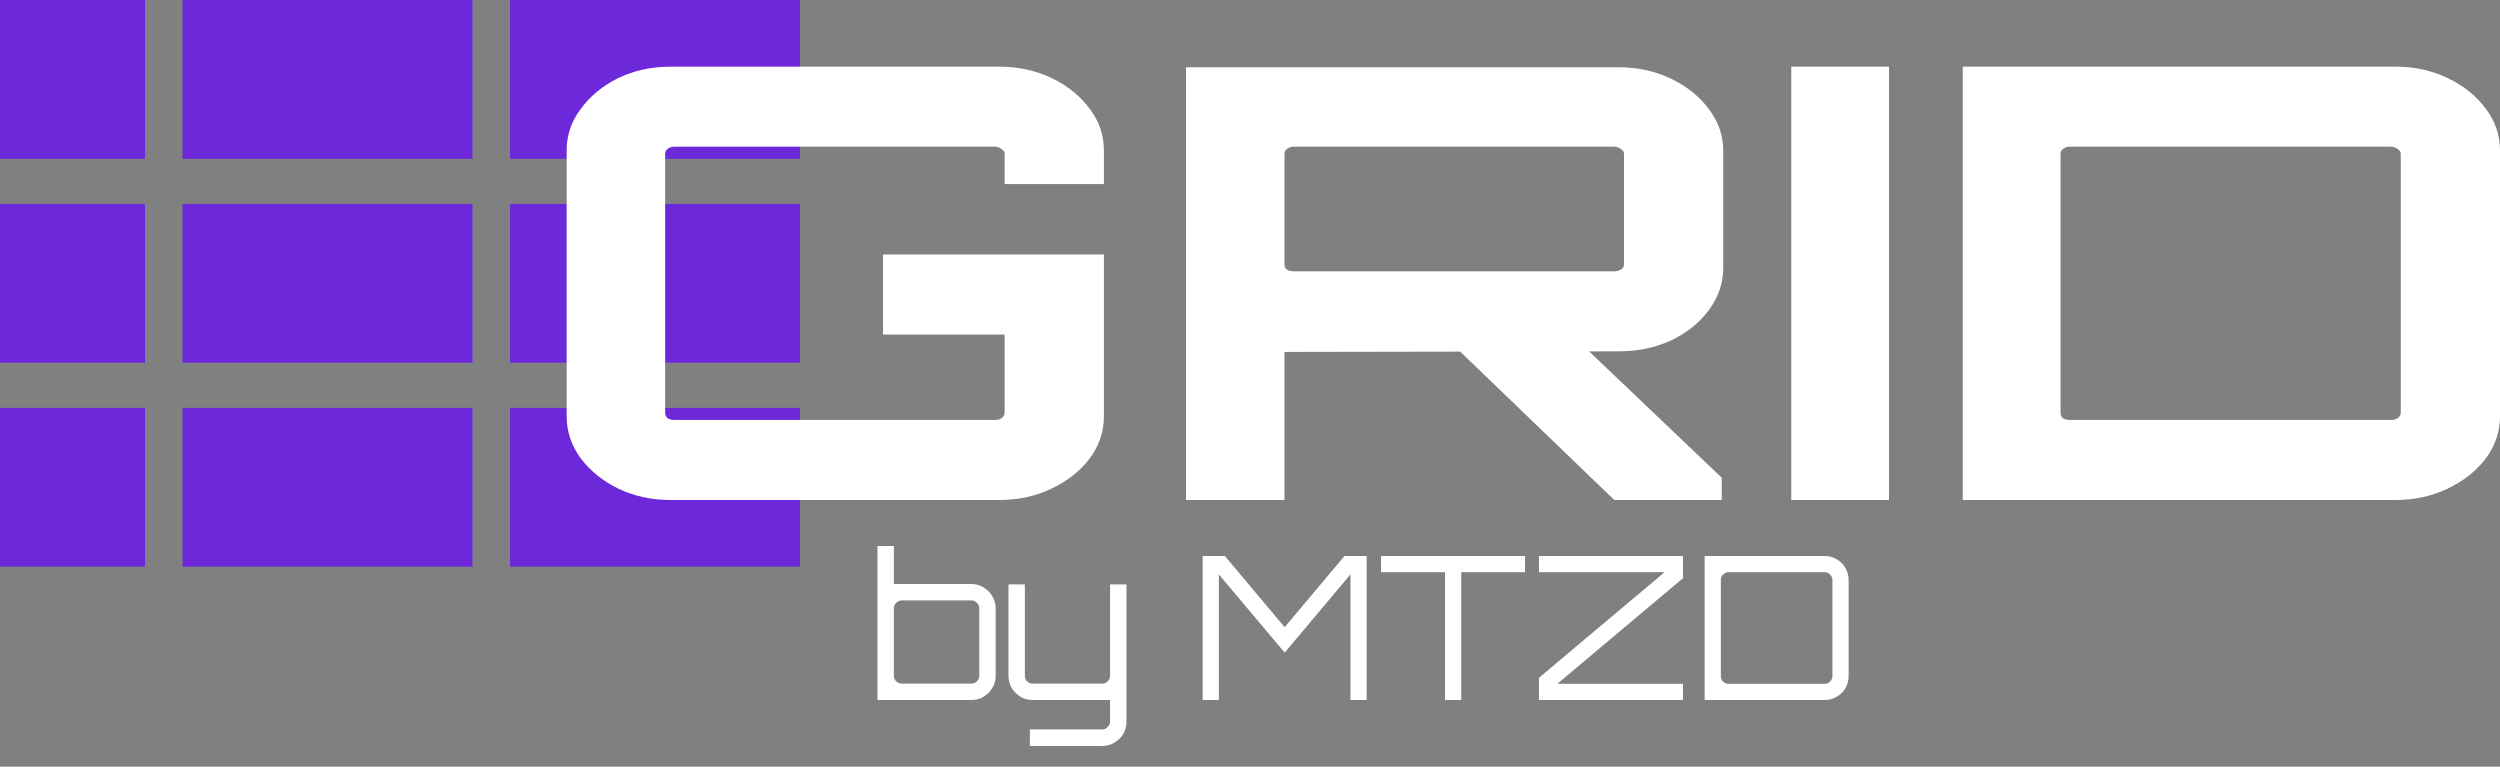 <svg width="75" height="23" viewBox="0 0 75 23" fill="none" xmlns="http://www.w3.org/2000/svg">
<rect x="0" y="0" width="75" height="23" fill="#808080" stroke="none"/>
<path fill-rule="evenodd" clip-rule="evenodd" d="M24 12.236H15.301V17H24V12.236ZM24 6.118H15.301V10.882H24V6.118ZM24 0H15.301V4.764H24V0ZM14.175 12.236H5.476V17H14.175V12.236ZM14.175 0H5.476V4.764H14.175V0ZM4.35 12.236H0V17H4.35V12.236ZM4.35 6.118H0V10.882H4.35V6.118ZM4.35 0H0V4.764H4.35V0ZM5.476 6.118H14.175V10.882H5.476V6.118Z" fill="#6D28D9"/>
<path d="M20.111 15C19.544 15 19.022 14.886 18.544 14.657C18.082 14.428 17.709 14.127 17.425 13.754C17.142 13.369 17 12.948 17 12.49V4.51C17 4.052 17.142 3.637 17.425 3.264C17.709 2.879 18.082 2.572 18.544 2.343C19.022 2.114 19.544 2 20.111 2H29.983C30.55 2 31.072 2.114 31.55 2.343C32.027 2.572 32.408 2.879 32.691 3.264C32.975 3.637 33.117 4.052 33.117 4.51V5.521H30.139V4.618C30.139 4.558 30.11 4.51 30.05 4.474C29.99 4.425 29.923 4.401 29.848 4.401H20.223C20.149 4.401 20.081 4.425 20.022 4.474C19.977 4.51 19.955 4.558 19.955 4.618V12.382C19.955 12.442 19.977 12.496 20.022 12.544C20.081 12.581 20.149 12.599 20.223 12.599H29.848C29.923 12.599 29.99 12.581 30.05 12.544C30.11 12.496 30.139 12.442 30.139 12.382V10.035H26.491V7.633H33.117V12.49C33.117 12.948 32.975 13.369 32.691 13.754C32.408 14.127 32.027 14.428 31.55 14.657C31.072 14.886 30.55 15 29.983 15H20.111Z" fill="white"/>
<path d="M48.429 15L43.572 10.324H47.444L51.652 14.332V15H48.429ZM35.58 15V2.018H48.563C49.13 2.018 49.653 2.132 50.13 2.361C50.608 2.59 50.988 2.897 51.272 3.282C51.555 3.655 51.697 4.07 51.697 4.528V8.031C51.697 8.488 51.555 8.909 51.272 9.294C50.988 9.68 50.608 9.987 50.13 10.215C49.653 10.432 49.13 10.54 48.563 10.54L43.549 10.549L38.535 10.558V15H35.58ZM38.804 8.139H48.429C48.503 8.139 48.571 8.121 48.63 8.085C48.69 8.049 48.72 8 48.72 7.94V4.618C48.72 4.558 48.69 4.51 48.63 4.474C48.571 4.425 48.503 4.401 48.429 4.401H38.804C38.729 4.401 38.662 4.425 38.602 4.474C38.557 4.51 38.535 4.558 38.535 4.618V7.94C38.535 8 38.557 8.049 38.602 8.085C38.662 8.121 38.729 8.139 38.804 8.139Z" fill="white"/>
<path d="M53.738 15V2H56.67V15H53.738Z" fill="white"/>
<path d="M58.883 15V2H71.866C72.433 2 72.956 2.114 73.433 2.343C73.911 2.572 74.291 2.879 74.575 3.264C74.858 3.637 75 4.052 75 4.51V12.49C75 12.948 74.858 13.369 74.575 13.754C74.291 14.127 73.911 14.428 73.433 14.657C72.956 14.886 72.433 15 71.866 15H58.883ZM62.084 12.599H71.732C71.807 12.599 71.874 12.581 71.933 12.544C71.993 12.496 72.023 12.442 72.023 12.382V4.618C72.023 4.558 71.993 4.51 71.933 4.474C71.874 4.425 71.807 4.401 71.732 4.401H62.084C62.01 4.401 61.943 4.425 61.883 4.474C61.838 4.51 61.816 4.558 61.816 4.618V12.382C61.816 12.442 61.838 12.496 61.883 12.544C61.943 12.581 62.01 12.599 62.084 12.599Z" fill="white"/>
<path d="M26.324 21V16.38H26.816V17.52H29.144C29.276 17.52 29.396 17.554 29.504 17.622C29.616 17.686 29.704 17.774 29.768 17.886C29.836 17.994 29.87 18.114 29.87 18.246V20.274C29.87 20.406 29.836 20.528 29.768 20.64C29.704 20.748 29.616 20.836 29.504 20.904C29.396 20.968 29.276 21 29.144 21H26.324ZM27.056 20.508H29.144C29.208 20.508 29.262 20.486 29.306 20.442C29.354 20.394 29.378 20.338 29.378 20.274V18.246C29.378 18.182 29.354 18.128 29.306 18.084C29.262 18.036 29.208 18.012 29.144 18.012H27.056C26.992 18.012 26.936 18.036 26.888 18.084C26.84 18.128 26.816 18.182 26.816 18.246V20.274C26.816 20.338 26.84 20.394 26.888 20.442C26.936 20.486 26.992 20.508 27.056 20.508ZM30.896 22.38V21.882H33.068C33.132 21.882 33.186 21.858 33.23 21.81C33.278 21.766 33.302 21.712 33.302 21.648V21H30.98C30.848 21 30.726 20.968 30.614 20.904C30.506 20.836 30.418 20.748 30.35 20.64C30.286 20.528 30.254 20.406 30.254 20.274V17.532H30.746V20.274C30.746 20.338 30.768 20.394 30.812 20.442C30.86 20.486 30.916 20.508 30.98 20.508H33.068C33.132 20.508 33.186 20.486 33.23 20.442C33.278 20.394 33.302 20.338 33.302 20.274V17.532H33.794V21.648C33.794 21.784 33.762 21.906 33.698 22.014C33.634 22.126 33.546 22.214 33.434 22.278C33.326 22.346 33.204 22.38 33.068 22.38H30.896ZM36.08 21V16.68H36.746L38.54 18.816L40.334 16.68H41V21H40.514V17.232L38.54 19.578L36.566 17.232V21H36.08ZM43.35 21V17.166H41.431V16.68H45.751V17.166H43.837V21H43.35ZM46.169 21V20.334L49.937 17.166H46.169V16.68H50.489V17.346L46.721 20.514H50.489V21H46.169ZM51.139 21V16.68H54.739C54.871 16.68 54.991 16.712 55.099 16.776C55.211 16.84 55.299 16.928 55.363 17.04C55.427 17.148 55.459 17.268 55.459 17.4V20.28C55.459 20.412 55.427 20.534 55.363 20.646C55.299 20.754 55.211 20.84 55.099 20.904C54.991 20.968 54.871 21 54.739 21H51.139ZM51.859 20.514H54.739C54.803 20.514 54.857 20.492 54.901 20.448C54.949 20.4 54.973 20.344 54.973 20.28V17.4C54.973 17.336 54.949 17.282 54.901 17.238C54.857 17.19 54.803 17.166 54.739 17.166H51.859C51.795 17.166 51.739 17.19 51.691 17.238C51.647 17.282 51.625 17.336 51.625 17.4V20.28C51.625 20.344 51.647 20.4 51.691 20.448C51.739 20.492 51.795 20.514 51.859 20.514Z" fill="white"/>
</svg>
